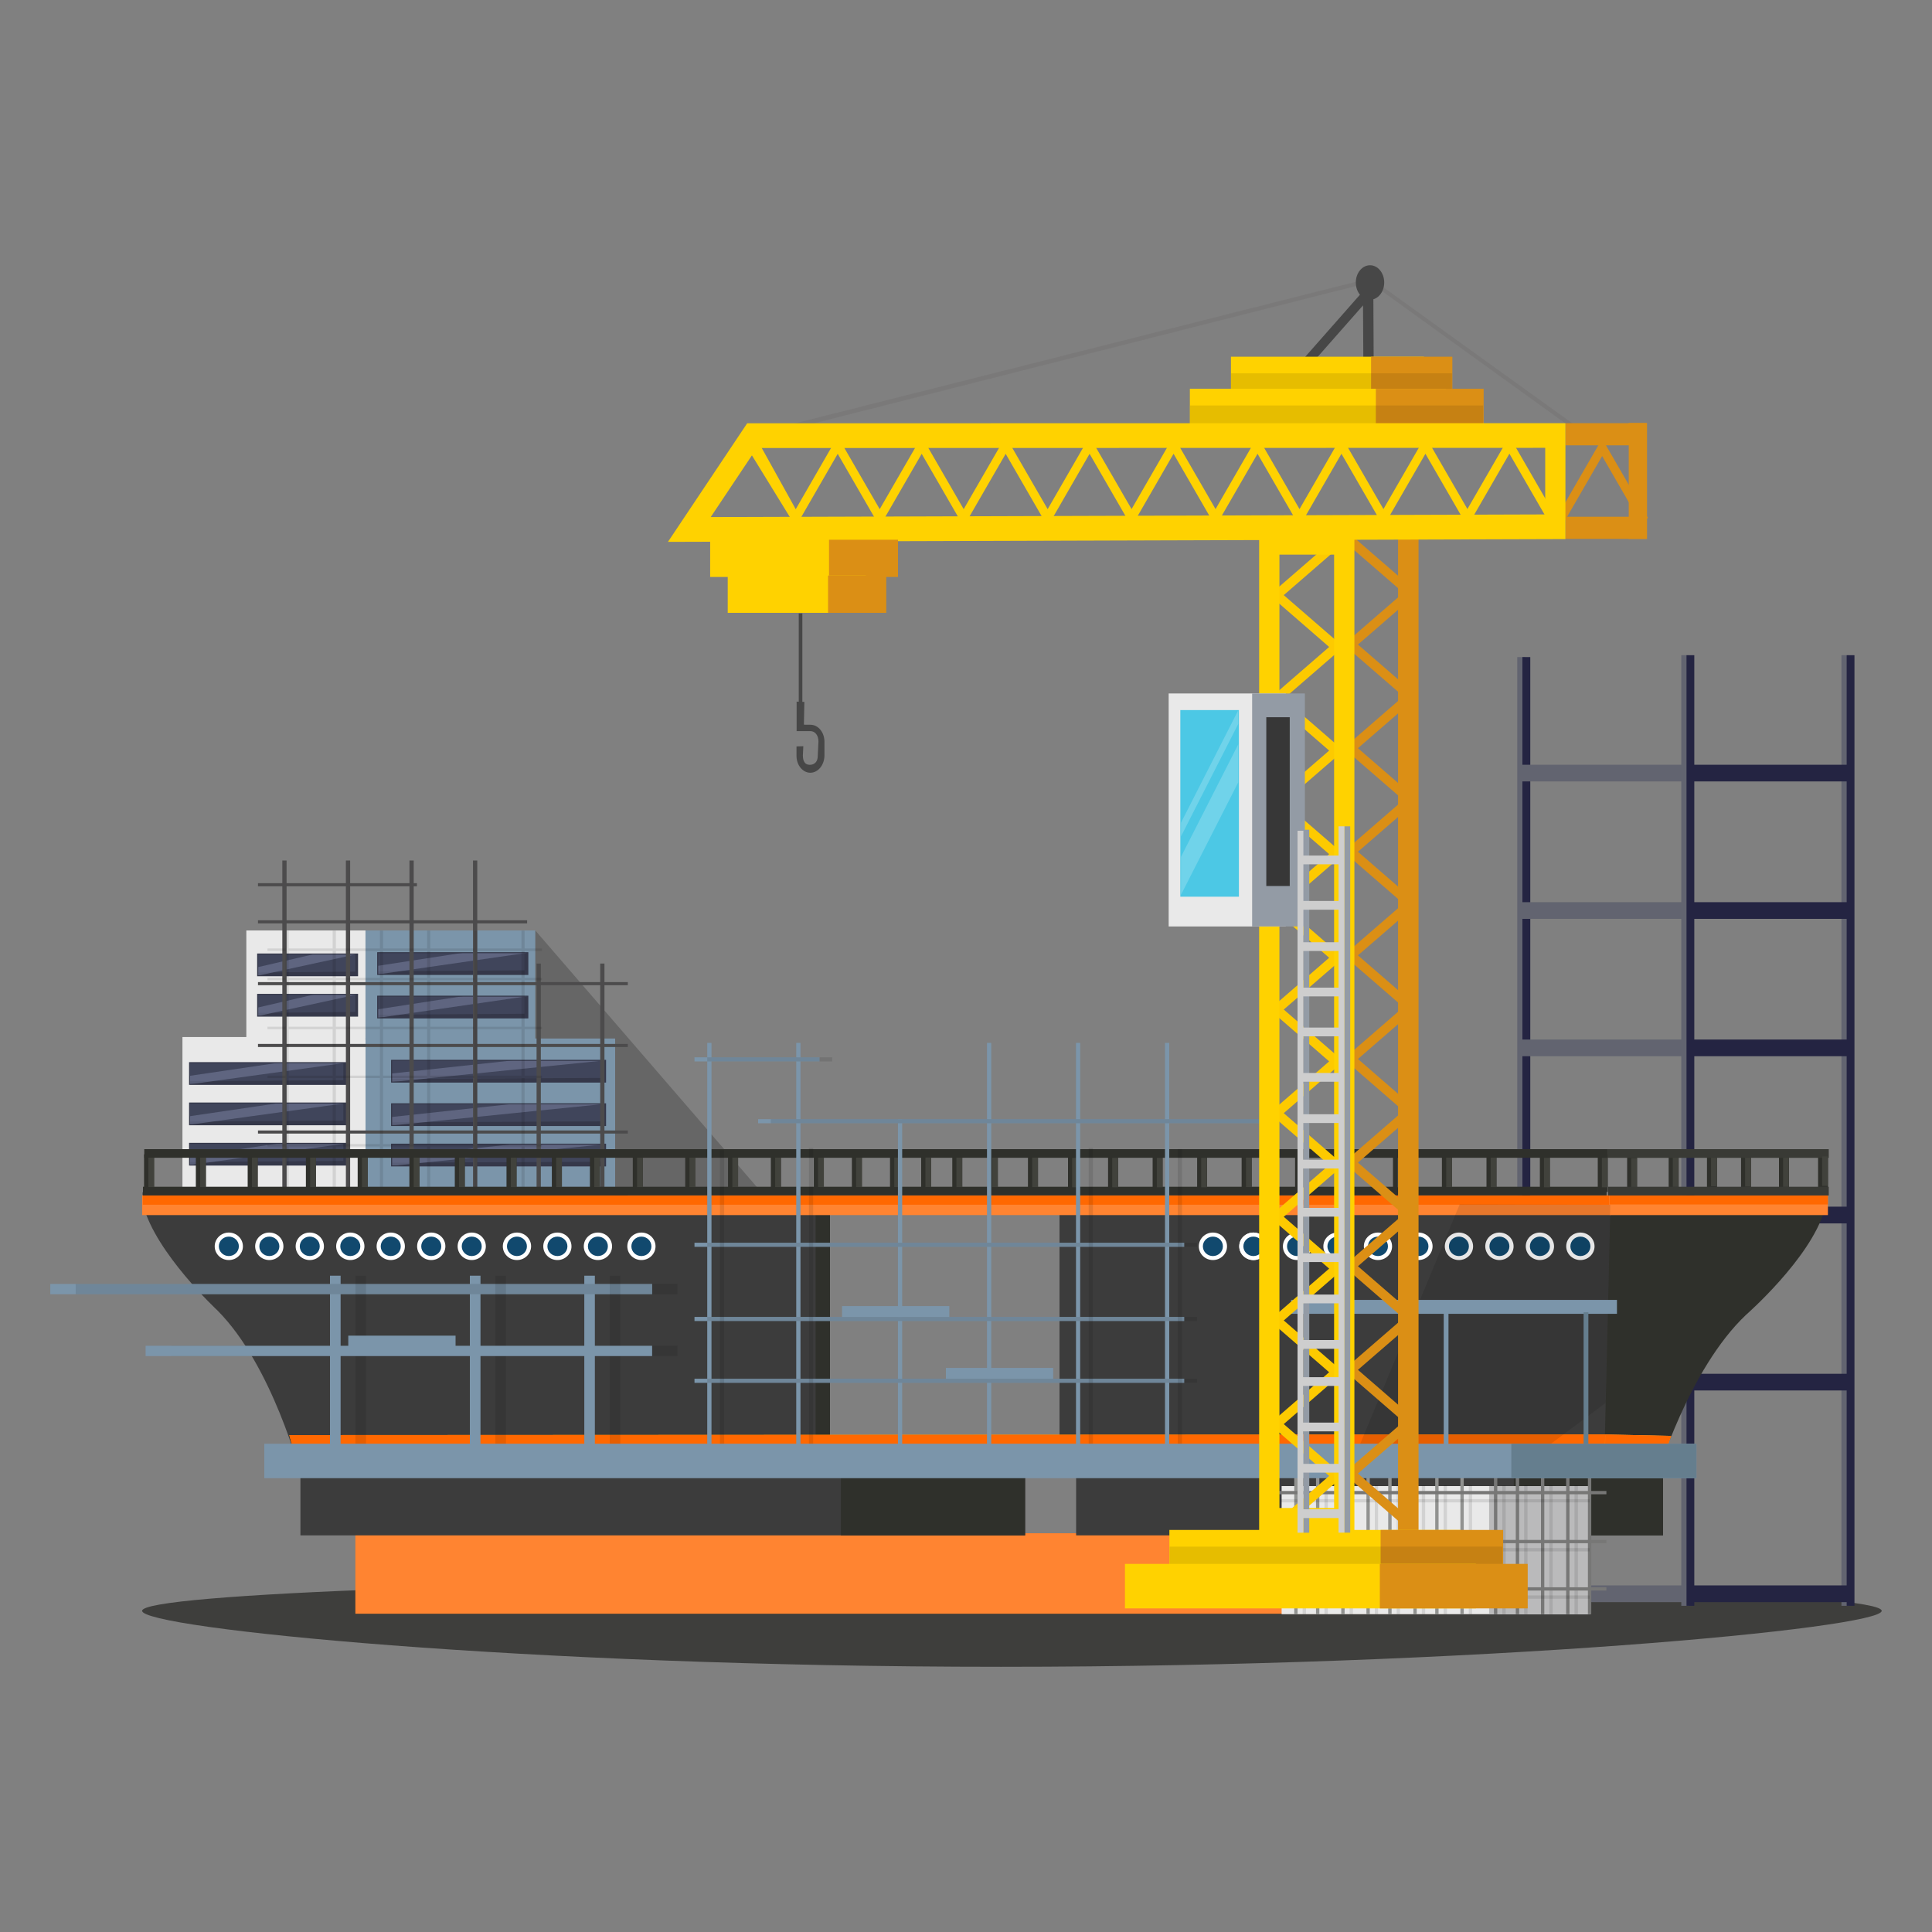 <?xml version="1.0" encoding="utf-8"?>
<!-- Generator: Adobe Illustrator 23.1.0, SVG Export Plug-In . SVG Version: 6.00 Build 0)  -->
<svg version="1.1" id="Layer_1" xmlns="http://www.w3.org/2000/svg" xmlns:xlink="http://www.w3.org/1999/xlink" x="0px" y="0px"
	 viewBox="0 0 300 300" style="enable-background:new 0 0 300 300;" xml:space="preserve">
<rect x="0" y="0" width="300" height="300" fill="#808080" stroke="none"/>
<style type="text/css">
	.st0{fill:#73D6E9;}
	.st1{fill:#5ABECC;}
	.st2{fill:#377C68;}
	.st3{fill:#4E9B83;}
	.st4{fill:#377A7A;}
	.st5{fill:#4BA09D;}
	.st6{opacity:0.8;}
	.st7{fill:#26605E;}
	.st8{fill:#6B8EA0;}
	.st9{fill:#85BCCE;}
	.st10{fill:#ABD2E5;}
	.st11{opacity:0.1;}
	.st12{fill:#C1E2EF;}
	.st13{fill:#444343;}
	.st14{fill:#70767E;}
	.st15{fill:#D1D6D7;}
	.st16{fill:#BBC3CE;}
	.st17{opacity:0.5;}
	.st18{fill:#FFFFFF;}
	.st19{fill:#757976;}
	.st20{fill:#2287AA;}
	.st21{fill:#3C3C3C;}
	.st22{fill:#2999B7;}
	.st23{fill:#9AE2CF;}
	.st24{opacity:0.6;}
	.st25{fill:#232320;}
	.st26{fill:#F4F4F4;}
	.st27{fill:#D67330;}
	.st28{fill:#AF6731;}
	.st29{fill:#FFCD5D;}
	.st30{fill:#EDB74A;}
	.st31{fill:#41423C;}
	.st32{fill:#585A5B;}
	.st33{fill:#464747;}
	.st34{fill:#2F302C;}
	.st35{fill:#343531;}
	.st36{opacity:0.8;fill:#232320;}
	.st37{fill:#323230;}
	.st38{fill:#22231F;}
	.st39{fill:#3F3F3D;}
	.st40{fill:#DD9505;}
	.st41{fill:#FFCA09;}
	.st42{fill:#EF9E00;}
	.st43{fill:#FFAD1D;}
	.st44{fill:#131314;}
	.st45{fill:#ECF0F1;}
	.st46{fill:#C9C9C9;}
	.st47{fill:#E2E2E2;}
	.st48{fill:#49595A;}
	.st49{fill:#424F4F;}
	.st50{fill:#C1C1C1;}
	.st51{fill:#E9E9E9;}
	.st52{fill:#919290;}
	.st53{fill:#777776;}
	.st54{opacity:0.7;fill:#232320;}
	.st55{fill:#626470;}
	.st56{fill:#242442;}
	.st57{opacity:0.2;}
	.st58{fill:#FF6801;}
	.st59{fill:#FF8431;}
	.st60{fill:#7B95AA;}
	.st61{fill:#35384A;}
	.st62{fill:#40455B;}
	.st63{fill:#7E86A5;}
	.st64{fill:#4C4B4C;}
	.st65{fill:#2F302B;}
	.st66{fill:#FFA700;}
	.st67{fill:#FFB43B;}
	.st68{fill:#11496E;}
	.st69{fill:#393A35;}
	.st70{fill:#657E8E;}
	.st71{fill:#BABABB;}
	.st72{fill:#474747;}
	.st73{fill:#7A7979;}
	.st74{fill:#FFD200;}
	.st75{fill:#DB8F15;}
	.st76{fill:#FDCA00;}
	.st77{fill:#939BA5;}
	.st78{fill:#4CC8E5;}
	.st79{fill:#373737;}
	.st80{fill:#CECECE;}
	.st81{fill:#C1C63F;}
	.st82{fill:#BCBC3B;}
	.st83{fill:#A0A534;}
	.st84{fill:#A16324;}
	.st85{fill:#8C521E;}
	.st86{fill:#C9D551;}
	.st87{fill:#919C24;}
	.st88{fill:#69862A;}
	.st89{fill:#586F22;}
	.st90{fill:#8CA738;}
	.st91{fill:#5E5D5D;}
	.st92{fill:#C69409;}
	.st93{fill:#FFBE17;}
	.st94{fill:#232323;}
	.st95{fill:#0C0C0C;}
	.st96{fill:#252526;}
	.st97{fill:#262626;}
	.st98{fill:#B4B2B2;}
	.st99{fill:#5B5B5A;}
	.st100{fill:#636363;}
	.st101{fill:#EDB506;}
	.st102{fill:#848484;}
	.st103{fill:#ABFDFF;}
	.st104{fill:#3F3E3E;}
	.st105{fill:#686868;}
	.st106{fill:#1E1D1C;}
	.st107{fill:#383734;}
	.st108{fill:#1B1B1B;}
	.st109{fill:#7F7E7C;}
	.st110{fill:#C5C4C6;}
	.st111{fill:#353535;}
	.st112{fill:#EDEDED;}
	.st113{fill:#01A0E2;}
	.st114{fill:#5FC6F2;}
	.st115{fill:#7A7A7C;}
	.st116{fill:#666666;}
	.st117{fill:#4F290F;}
	.st118{fill:#603213;}
	.st119{fill:#42220D;}
	.st120{fill:#3A1E0B;}
	.st121{fill:#4BA3B2;}
	.st122{fill:#66CAFE;}
	.st123{fill:#00ACFF;}
	.st124{fill:#38B9C6;}
	.st125{fill:#333333;}
	.st126{opacity:0.7;}
	.st127{fill:#915620;}
	.st128{fill:#754116;}
	.st129{fill:#212121;}
	.st130{fill:#EEEEEE;}
	.st131{fill:#4C4C4C;}
	.st132{fill:#51535C;}
	.st133{fill:#757373;}
	.st134{fill:#43454C;}
	.st135{fill:#191919;}
	.st136{fill:#424141;}
	.st137{opacity:0.4;}
	.st138{fill:#E5931C;}
	.st139{fill:#1C7891;}
	.st140{fill:#DDDDDD;}
	.st141{fill:#C1C1BF;}
	.st142{fill:#A8A8A8;}
	.st143{fill:#D3D3D3;}
	.st144{fill:#ABBFC4;}
	.st145{fill:#021315;}
	.st146{fill:#8D8D8E;}
	.st147{fill:#BCBBBE;}
	.st148{fill:#343434;}
	.st149{fill:#494949;}
	.st150{fill:#903700;}
	.st151{fill:#401A00;}
	.st152{fill:#C5C7C6;}
	.st153{fill:#A2A5A3;}
	.st154{fill:#898989;}
	.st155{fill:#4A4A4A;}
	.st156{fill:#727172;}
	.st157{fill:#D0CFD2;}
	.st158{fill:#C3C2C4;}
	.st159{fill:#777777;}
	.st160{fill:#DBDBDB;}
	.st161{fill:#C0C1C4;}
	.st162{fill:#EBEBEB;}
	.st163{fill:#D6D6D6;}
	.st164{fill:#0A0A0A;}
	.st165{fill:#1E1E1E;}
	.st166{fill:#0E0E0F;}
	.st167{fill:#1F1E21;}
	.st168{fill:#D1D1D1;}
	.st169{fill:#919090;}
	.st170{fill:#828282;}
	.st171{fill:#E5E5E5;}
	.st172{fill:#D12E13;}
	.st173{fill:#E8BC31;}
	.st174{fill:#F0FCF9;}
	.st175{fill:#616161;}
	.st176{fill:#B4CA32;}
	.st177{fill:#00ACC1;}
	.st178{fill:#88931C;}
	.st179{fill:#2E3638;}
	.st180{fill:#099CC9;}
	.st181{fill:#55BCE0;}
	.st182{fill:#0082AA;}
	.st183{fill:#018AC1;}
	.st184{fill:#464647;}
	.st185{fill:#A3A3A5;}
	.st186{fill:#B5B5B7;}
	.st187{fill:#9B9B9B;}
	.st188{fill:#DCDADB;}
	.st189{fill:#F0F0F4;}
	.st190{fill:#666466;}
	.st191{fill:#757475;}
	.st192{fill:#E7E2E0;}
	.st193{fill:#BABABA;}
	.st194{fill:#E8E3E8;}
	.st195{fill:#DBDDDD;}
	.st196{fill:#D45958;}
	.st197{fill:#5A5859;}
	.st198{fill:#C6C6C6;}
	.st199{fill:#1A6687;}
	.st200{fill:#3397C4;}
	.st201{fill:#969696;}
	.st202{fill:#C4C4C4;}
	.st203{fill:#E5E1E4;}
	.st204{fill:#CCCACC;}
	.st205{fill:#46556B;}
	.st206{fill:#506A89;}
	.st207{fill:#3B495B;}
	.st208{fill:#577CA0;}
	.st209{fill:#3E4E5E;}
	.st210{fill:#394656;}
	.st211{fill:#0C83FD;}
	.st212{fill:#59B8E7;}
	.st213{fill:#0F79D8;}
	.st214{fill:#48A6CC;}
	.st215{fill:#2769A0;}
	.st216{fill:#205B95;}
	.st217{fill:#E74600;}
	.st218{fill:#FF6B00;}
	.st219{fill:#C43402;}
	.st220{fill:#EF6203;}
	.st221{fill:#CD5A0D;}
	.st222{fill:#B7520D;}
	.st223{fill:#383A3A;}
	.st224{fill:#DD8903;}
	.st225{fill:#E89C2E;}
	.st226{fill:#EFA645;}
	.st227{fill:#CE8938;}
	.st228{fill:#E59C45;}
	.st229{fill:#9CDCFE;}
	.st230{fill:#86D5FE;}
	.st231{fill:#D8D8D8;}
	.st232{fill:#EAE8E4;}
	.st233{fill:#CBCACE;}
	.st234{fill:#0D96CC;}
	.st235{fill:#010105;}
	.st236{fill:#011B27;}
	.st237{fill:#7C2E03;}
	.st238{fill:#49301A;}
	.st239{fill:#352413;}
	.st240{fill:#0F0F0F;}
	.st241{fill:#EFAD1B;}
	.st242{fill:#E2B705;}
</style>
<g>
	<g>
		<g>
			<path class="st54" d="M292.19,250.13c0,2.69-62.16,8.69-136.75,8.69c-74.59,0-133.37-6-133.37-8.69
				c0-2.69,60.47-4.87,135.06-4.87C231.73,245.26,292.19,247.44,292.19,250.13z"/>
		</g>
		<g>
			<g>
				<g>
					<g>
						<rect x="261.07" y="101.74" class="st55" width="1.22" height="147.61"/>
					</g>
				</g>
				<g>
					<g>
						<rect x="261.88" y="101.74" class="st56" width="1.21" height="147.61"/>
					</g>
				</g>
			</g>
			<g>
				<g>
					<g>
						<rect x="235.6" y="102.03" class="st55" width="1.22" height="147.61"/>
					</g>
				</g>
				<g>
					<g>
						<rect x="236.4" y="102.03" class="st56" width="1.22" height="147.61"/>
					</g>
				</g>
			</g>
			<g>
				<g>
					<g>
						<rect x="285.94" y="101.74" class="st55" width="1.21" height="147.61"/>
					</g>
				</g>
				<g>
					<g>
						<rect x="286.75" y="101.74" class="st56" width="1.21" height="147.61"/>
					</g>
				</g>
			</g>
			<g>
				<g>
					<rect x="262.29" y="118.75" class="st56" width="25.27" height="2.59"/>
				</g>
			</g>
			<g>
				<g>
					<rect x="236.4" y="118.75" class="st55" width="25.27" height="2.59"/>
				</g>
			</g>
			<g>
				<g>
					<rect x="262.29" y="140.09" class="st56" width="25.27" height="2.59"/>
				</g>
			</g>
			<g>
				<g>
					<rect x="236.4" y="140.09" class="st55" width="25.27" height="2.59"/>
				</g>
			</g>
			<g>
				<g>
					<rect x="262.29" y="161.42" class="st56" width="25.27" height="2.59"/>
				</g>
			</g>
			<g>
				<g>
					<rect x="236.4" y="161.42" class="st55" width="25.27" height="2.59"/>
				</g>
			</g>
			<g>
				<g>
					<rect x="262.29" y="187.37" class="st56" width="25.27" height="2.6"/>
				</g>
			</g>
			<g>
				<g>
					<rect x="236.4" y="187.37" class="st55" width="25.27" height="2.6"/>
				</g>
			</g>
			<g>
				<g>
					<rect x="262.29" y="213.32" class="st56" width="25.27" height="2.59"/>
				</g>
			</g>
			<g>
				<g>
					<rect x="236.4" y="213.32" class="st55" width="25.27" height="2.59"/>
				</g>
			</g>
			<g>
				<g>
					<rect x="262.29" y="246.18" class="st56" width="25.27" height="2.6"/>
				</g>
			</g>
			<g>
				<g>
					<rect x="236.4" y="246.18" class="st55" width="25.27" height="2.6"/>
				</g>
			</g>
		</g>
		<g class="st57">
			<polygon points="117.7,184.52 80.97,184.52 80.97,144.5 83.12,144.48 			"/>
		</g>
		<g>
			<rect x="55.19" y="238.09" class="st58" width="188.9" height="12.48"/>
		</g>
		<g>
			<rect x="55.19" y="238.09" class="st59" width="169.15" height="12.48"/>
		</g>
		<g>
			<g>
				<g>
					<g>
						<g>
							<rect x="54.87" y="161.26" class="st60" width="40.65" height="24.43"/>
						</g>
					</g>
				</g>
			</g>
			<g>
				<g>
					<g>
						<g>
							<rect x="28.33" y="161.03" class="st51" width="28.43" height="24.43"/>
						</g>
					</g>
				</g>
			</g>
			<g>
				<g>
					<g>
						<g>
							<rect x="56.65" y="144.48" class="st60" width="26.47" height="16.87"/>
						</g>
					</g>
				</g>
			</g>
			<g>
				<g>
					<g>
						<g>
							<rect x="38.25" y="144.48" class="st51" width="18.5" height="16.87"/>
						</g>
					</g>
				</g>
			</g>
			<g>
				<g>
					<g>
						<g>
							<g>
								<rect x="60.8" y="164.65" class="st61" width="33.22" height="3.37"/>
							</g>
						</g>
					</g>
				</g>
				<g>
					<g>
						<g>
							<g>
								<g>
									<polygon class="st62" points="93.28,167.38 60.79,167.52 60.8,164.65 93.28,164.73 									"/>
								</g>
							</g>
						</g>
					</g>
					<g class="st17">
						<g>
							<g>
								<g>
									<g>
										<polygon class="st63" points="60.8,168.02 94.03,164.65 79.73,164.65 60.79,166.7 										"/>
									</g>
								</g>
							</g>
						</g>
					</g>
				</g>
				<g>
					<g>
						<g>
							<g>
								<path class="st61" d="M94.11,168.1H60.73v-3.53h33.38V168.1z M60.89,167.95h33.05v-3.22H60.89V167.95z"/>
							</g>
						</g>
					</g>
				</g>
			</g>
			<g>
				<g>
					<g>
						<g>
							<g>
								<rect x="60.8" y="171.4" class="st61" width="33.22" height="3.38"/>
							</g>
						</g>
					</g>
				</g>
				<g>
					<g>
						<g>
							<g>
								<g>
									<polygon class="st62" points="93.28,174.13 60.79,174.27 60.8,171.4 93.28,171.48 									"/>
								</g>
							</g>
						</g>
					</g>
					<g class="st17">
						<g>
							<g>
								<g>
									<g>
										<polygon class="st63" points="60.8,174.77 94.03,171.4 79.73,171.4 60.79,173.45 										"/>
									</g>
								</g>
							</g>
						</g>
					</g>
				</g>
				<g>
					<g>
						<g>
							<g>
								<path class="st61" d="M94.11,174.85H60.73v-3.53h33.38V174.85z M60.89,174.7h33.05v-3.22H60.89V174.7z"/>
							</g>
						</g>
					</g>
				</g>
			</g>
			<g>
				<g>
					<g>
						<g>
							<g>
								<rect x="58.65" y="147.94" class="st61" width="23.31" height="3.38"/>
							</g>
						</g>
					</g>
				</g>
				<g>
					<g>
						<g>
							<g>
								<g>
									<polygon class="st62" points="81.44,150.67 58.64,150.81 58.65,147.94 81.44,148.02 									"/>
								</g>
							</g>
						</g>
					</g>
					<g class="st17">
						<g>
							<g>
								<g>
									<g>
										<polygon class="st63" points="58.65,151.31 81.96,147.94 71.93,147.94 58.64,149.98 										"/>
									</g>
								</g>
							</g>
						</g>
					</g>
				</g>
				<g>
					<g>
						<g>
							<g>
								<path class="st61" d="M82.04,151.39H58.57v-3.53h23.47V151.39z M58.73,151.23h23.15v-3.22H58.73V151.23z"/>
							</g>
						</g>
					</g>
				</g>
			</g>
			<g>
				<g>
					<g>
						<g>
							<g>
								<rect x="58.65" y="154.68" class="st61" width="23.31" height="3.38"/>
							</g>
						</g>
					</g>
				</g>
				<g>
					<g>
						<g>
							<g>
								<g>
									<polygon class="st62" points="81.44,157.42 58.64,157.56 58.65,154.68 81.44,154.77 									"/>
								</g>
							</g>
						</g>
					</g>
					<g class="st17">
						<g>
							<g>
								<g>
									<g>
										<polygon class="st63" points="58.65,158.06 81.96,154.68 71.93,154.68 58.64,156.73 										"/>
									</g>
								</g>
							</g>
						</g>
					</g>
				</g>
				<g>
					<g>
						<g>
							<g>
								<path class="st61" d="M82.04,158.14H58.57v-3.53h23.47V158.14z M58.73,157.98h23.15v-3.22H58.73V157.98z"/>
							</g>
						</g>
					</g>
				</g>
			</g>
			<g>
				<g>
					<g>
						<g>
							<g>
								<rect x="60.8" y="177.66" class="st61" width="33.22" height="3.38"/>
							</g>
						</g>
					</g>
				</g>
				<g>
					<g>
						<g>
							<g>
								<g>
									<polygon class="st62" points="93.28,180.4 60.79,180.54 60.8,177.66 93.28,177.74 									"/>
								</g>
							</g>
						</g>
					</g>
					<g class="st17">
						<g>
							<g>
								<g>
									<g>
										<polygon class="st63" points="60.8,181.04 94.03,177.66 79.73,177.66 60.79,179.71 										"/>
									</g>
								</g>
							</g>
						</g>
					</g>
				</g>
				<g>
					<g>
						<g>
							<g>
								<path class="st61" d="M94.11,181.12H60.73v-3.53h33.38V181.12z M60.89,180.96h33.05v-3.22H60.89V180.96z"/>
							</g>
						</g>
					</g>
				</g>
			</g>
			<g>
				<g>
					<g>
						<g>
							<g>
								<rect x="29.44" y="165.01" class="st61" width="24.43" height="3.37"/>
							</g>
						</g>
					</g>
				</g>
				<g>
					<g>
						<g>
							<g>
								<g>
									<polygon class="st62" points="53.32,167.74 29.43,167.88 29.44,165.01 53.32,165.09 									"/>
								</g>
							</g>
						</g>
					</g>
					<g class="st17">
						<g>
							<g>
								<g>
									<g>
										<polygon class="st63" points="29.44,168.38 53.87,165.01 43.36,165.01 29.43,167.06 										"/>
									</g>
								</g>
							</g>
						</g>
					</g>
				</g>
				<g>
					<g>
						<g>
							<g>
								<path class="st61" d="M53.94,168.46H29.36v-3.53h24.58V168.46z M29.52,168.31h24.26v-3.22H29.52V168.31z"/>
							</g>
						</g>
					</g>
				</g>
			</g>
			<g>
				<g>
					<g>
						<g>
							<g>
								<rect x="29.44" y="171.28" class="st61" width="24.43" height="3.37"/>
							</g>
						</g>
					</g>
				</g>
				<g>
					<g>
						<g>
							<g>
								<g>
									<polygon class="st62" points="53.32,174.01 29.43,174.15 29.44,171.28 53.32,171.36 									"/>
								</g>
							</g>
						</g>
					</g>
					<g class="st17">
						<g>
							<g>
								<g>
									<g>
										<polygon class="st63" points="29.44,174.65 53.87,171.28 43.36,171.28 29.43,173.33 										"/>
									</g>
								</g>
							</g>
						</g>
					</g>
				</g>
				<g>
					<g>
						<g>
							<g>
								<path class="st61" d="M53.94,174.73H29.36v-3.53h24.58V174.73z M29.52,174.58h24.26v-3.22H29.52V174.58z"/>
							</g>
						</g>
					</g>
				</g>
			</g>
			<g>
				<g>
					<g>
						<g>
							<g>
								<rect x="40.01" y="148.14" class="st61" width="15.5" height="3.38"/>
							</g>
						</g>
					</g>
				</g>
				<g>
					<g>
						<g>
							<g>
								<g>
									<polygon class="st62" points="55.17,150.87 40,151.01 40.01,148.14 55.17,148.22 									"/>
								</g>
							</g>
						</g>
					</g>
					<g class="st17">
						<g>
							<g>
								<g>
									<g>
										<polygon class="st63" points="40.01,151.51 55.52,148.14 48.85,148.14 40,150.19 										"/>
									</g>
								</g>
							</g>
						</g>
					</g>
				</g>
				<g>
					<g>
						<g>
							<g>
								<path class="st61" d="M55.6,151.59H39.93v-3.53H55.6V151.59z M40.1,151.44h15.34v-3.22H40.1V151.44z"/>
							</g>
						</g>
					</g>
				</g>
			</g>
			<g>
				<g>
					<g>
						<g>
							<g>
								<rect x="40.01" y="154.41" class="st61" width="15.5" height="3.37"/>
							</g>
						</g>
					</g>
				</g>
				<g>
					<g>
						<g>
							<g>
								<g>
									<polygon class="st62" points="55.17,157.13 40,157.28 40.01,154.41 55.17,154.49 									"/>
								</g>
							</g>
						</g>
					</g>
					<g class="st17">
						<g>
							<g>
								<g>
									<g>
										<polygon class="st63" points="40.01,157.78 55.52,154.41 48.85,154.41 40,156.46 										"/>
									</g>
								</g>
							</g>
						</g>
					</g>
				</g>
				<g>
					<g>
						<g>
							<g>
								<path class="st61" d="M55.6,157.86H39.93v-3.53H55.6V157.86z M40.1,157.7h15.34v-3.22H40.1V157.7z"/>
							</g>
						</g>
					</g>
				</g>
			</g>
			<g>
				<g>
					<g>
						<g>
							<g>
								<rect x="29.44" y="177.54" class="st61" width="24.43" height="3.37"/>
							</g>
						</g>
					</g>
				</g>
				<g>
					<g>
						<g>
							<g>
								<g>
									<polygon class="st62" points="53.32,180.27 29.43,180.42 29.44,177.54 53.32,177.62 									"/>
								</g>
							</g>
						</g>
					</g>
					<g class="st17">
						<g>
							<g>
								<g>
									<g>
										<polygon class="st63" points="29.44,180.91 53.87,177.54 43.36,177.54 29.43,179.59 										"/>
									</g>
								</g>
							</g>
						</g>
					</g>
				</g>
				<g>
					<g>
						<g>
							<g>
								<path class="st61" d="M53.94,180.99H29.36v-3.53h24.58V180.99z M29.52,180.84h24.26v-3.22H29.52V180.84z"/>
							</g>
						</g>
					</g>
				</g>
			</g>
			<g>
				<rect x="73.45" y="133.62" class="st64" width="0.66" height="51.83"/>
			</g>
			<g>
				<rect x="83.32" y="149.62" class="st64" width="0.66" height="35.84"/>
			</g>
			<g>
				<rect x="93.2" y="149.62" class="st64" width="0.66" height="35.84"/>
			</g>
			<g>
				<rect x="43.84" y="133.62" class="st64" width="0.66" height="51.83"/>
			</g>
			<g>
				<rect x="53.71" y="133.62" class="st64" width="0.66" height="51.83"/>
			</g>
			<g>
				<rect x="63.58" y="133.62" class="st64" width="0.66" height="51.83"/>
			</g>
			<g>
				<rect x="40.06" y="137.14" class="st64" width="24.68" height="0.48"/>
			</g>
			<g>
				<rect x="40.06" y="142.9" class="st64" width="41.79" height="0.48"/>
			</g>
			<g>
				<rect x="40.06" y="152.5" class="st64" width="57.43" height="0.48"/>
			</g>
			<g>
				<rect x="40.06" y="162.1" class="st64" width="57.43" height="0.48"/>
			</g>
			<g>
				<rect x="40.06" y="175.54" class="st64" width="57.43" height="0.48"/>
			</g>
			<g>
				<rect x="22.12" y="185.14" class="st64" width="75.36" height="0.48"/>
			</g>
			<g class="st11">
				<g>
					<rect x="66.32" y="144.5" width="0.49" height="40.99"/>
				</g>
				<g>
					<rect x="73.64" y="144.5" width="0.49" height="40.99"/>
				</g>
				<g>
					<rect x="80.97" y="144.5" width="0.49" height="40.99"/>
				</g>
				<g>
					<rect x="44.33" y="144.5" width="0.49" height="40.99"/>
				</g>
				<g>
					<rect x="51.66" y="144.5" width="0.49" height="40.99"/>
				</g>
				<g>
					<rect x="58.99" y="144.5" width="0.49" height="40.99"/>
				</g>
				<g>
					<rect x="41.53" y="147.28" width="42.63" height="0.38"/>
				</g>
				<g>
					<rect x="41.53" y="151.84" width="42.63" height="0.38"/>
				</g>
				<g>
					<rect x="41.53" y="159.43" width="42.63" height="0.38"/>
				</g>
				<g>
					<rect x="41.53" y="167.02" width="42.63" height="0.38"/>
				</g>
				<g>
					<rect x="41.53" y="177.65" width="42.63" height="0.38"/>
				</g>
				<g>
					<rect x="28.21" y="185.24" width="55.95" height="0.38"/>
				</g>
			</g>
		</g>
		<g>
			<g>
				<g>
					<rect x="282.31" y="179.03" class="st65" width="1.55" height="5.84"/>
				</g>
			</g>
		</g>
		<g>
			<g>
				<g>
					<g>
						<rect x="276.24" y="179.19" class="st65" width="1.56" height="5.84"/>
					</g>
				</g>
			</g>
		</g>
		<g>
			<g>
				<g>
					<g>
						<rect x="276.88" y="179.73" class="st31" width="0.89" height="4.57"/>
					</g>
				</g>
			</g>
		</g>
		<g>
			<g>
				<g>
					<g>
						<rect x="164.52" y="187.3" class="st21" width="88.75" height="41.94"/>
					</g>
				</g>
			</g>
		</g>
		<g>
			<g>
				<g>
					<g>
						<rect x="52.96" y="187.3" class="st65" width="75.92" height="41.94"/>
					</g>
				</g>
			</g>
		</g>
		<g>
			<g>
				<g>
					<g>
						<rect x="52.96" y="187.3" class="st21" width="73.69" height="41.94"/>
					</g>
				</g>
			</g>
		</g>
		<g>
			<g>
				<g>
					<g>
						<path class="st65" d="M250.05,187.3l-0.99,41.94l8.21,0.06c0,0,4.92-16.69,13.85-25.13c0,0,9.92-8.68,12.15-16.15
							C283.27,188.03,273.35,187.3,250.05,187.3z"/>
					</g>
				</g>
			</g>
		</g>
		<g>
			<g>
				<g>
					<g>
						<path class="st21" d="M55.47,187.68l-0.64,41.23l-8.18-0.06c0,0-4.31-16.76-12.89-25.37c0,0-9.57-8.89-11.52-16.32
							C22.25,187.15,32.18,186.81,55.47,187.68z"/>
					</g>
				</g>
			</g>
		</g>
		<g>
			<g>
				<g>
					<g>
						<polygon class="st66" points="249.26,229.24 46.85,229.51 44.93,222.84 249.26,222.74 						"/>
					</g>
				</g>
			</g>
		</g>
		<g>
			<g>
				<g>
					<g>
						<polygon class="st67" points="257.27,229.31 249.26,229.24 249.26,222.74 259.5,222.97 						"/>
					</g>
				</g>
			</g>
		</g>
		<g>
			<g>
				<g>
					<g>
						<polygon class="st58" points="44.93,222.84 45.76,226.01 249.18,225.55 249.26,222.74 						"/>
					</g>
				</g>
			</g>
		</g>
		<g>
			<g>
				<g>
					<g>
						<polygon class="st58" points="249.22,225.55 258.52,225.66 259.5,222.97 249.26,222.74 						"/>
					</g>
				</g>
			</g>
		</g>
		<g>
			<g>
				<g>
					<g>
						<rect x="22.07" y="185.62" class="st59" width="227.98" height="3.06"/>
					</g>
				</g>
			</g>
		</g>
		<g>
			<g>
				<g>
					<g>
						<rect x="249.96" y="185.62" class="st59" width="33.88" height="3.06"/>
					</g>
				</g>
			</g>
		</g>
		<g>
			<g>
				<g>
					<g>
						<rect x="22.17" y="185.62" class="st58" width="227.72" height="1.45"/>
					</g>
				</g>
			</g>
		</g>
		<g>
			<g>
				<g>
					<g>
						<rect x="249.96" y="185.62" class="st58" width="33.87" height="1.41"/>
					</g>
				</g>
			</g>
		</g>
		<g>
			<g>
				<g>
					<g>
						<g>
							<path class="st68" d="M190.22,193.53c0,1-0.84,1.82-1.87,1.82c-1.04,0-1.87-0.81-1.87-1.82c0-1.01,0.84-1.82,1.87-1.82
								C189.38,191.7,190.22,192.52,190.22,193.53z"/>
						</g>
					</g>
				</g>
			</g>
			<g>
				<g>
					<g>
						<g>
							<path class="st18" d="M188.34,195.66c-1.21,0-2.19-0.96-2.19-2.13c0-1.18,0.98-2.14,2.19-2.14c1.21,0,2.19,0.96,2.19,2.14
								C190.54,194.7,189.55,195.66,188.34,195.66z M188.34,192.02c-0.86,0-1.56,0.68-1.56,1.51c0,0.83,0.7,1.51,1.56,1.51
								c0.86,0,1.55-0.68,1.55-1.51C189.89,192.69,189.2,192.02,188.34,192.02z"/>
						</g>
					</g>
				</g>
			</g>
		</g>
		<g>
			<g>
				<g>
					<g>
						<g>
							<path class="st68" d="M196.5,193.53c0,1-0.84,1.82-1.88,1.82c-1.03,0-1.87-0.81-1.87-1.82c0-1.01,0.84-1.82,1.87-1.82
								C195.66,191.7,196.5,192.52,196.5,193.53z"/>
						</g>
					</g>
				</g>
			</g>
			<g>
				<g>
					<g>
						<g>
							<path class="st18" d="M194.63,195.66c-1.21,0-2.2-0.96-2.2-2.13c0-1.18,0.98-2.14,2.2-2.14c1.21,0,2.19,0.96,2.19,2.14
								C196.82,194.7,195.84,195.66,194.63,195.66z M194.63,192.02c-0.86,0-1.56,0.68-1.56,1.51c0,0.83,0.7,1.51,1.56,1.51
								c0.85,0,1.56-0.68,1.56-1.51C196.19,192.69,195.48,192.02,194.63,192.02z"/>
						</g>
					</g>
				</g>
			</g>
		</g>
		<g>
			<g>
				<g>
					<g>
						<g>
							<path class="st68" d="M196.5,193.53c0,1-0.84,1.82-1.88,1.82c-1.03,0-1.87-0.81-1.87-1.82c0-1.01,0.84-1.82,1.87-1.82
								C195.66,191.7,196.5,192.52,196.5,193.53z"/>
						</g>
					</g>
				</g>
			</g>
			<g>
				<g>
					<g>
						<g>
							<path class="st18" d="M194.63,195.66c-1.21,0-2.2-0.96-2.2-2.13c0-1.18,0.98-2.14,2.2-2.14c1.21,0,2.19,0.96,2.19,2.14
								C196.82,194.7,195.84,195.66,194.63,195.66z M194.63,192.02c-0.86,0-1.56,0.68-1.56,1.51c0,0.83,0.7,1.51,1.56,1.51
								c0.85,0,1.56-0.68,1.56-1.51C196.19,192.69,195.48,192.02,194.63,192.02z"/>
						</g>
					</g>
				</g>
			</g>
		</g>
		<g>
			<g>
				<g>
					<g>
						<g>
							<path class="st68" d="M101.47,193.53c0,1-0.84,1.82-1.87,1.82c-1.03,0-1.87-0.81-1.87-1.82c0-1.01,0.84-1.82,1.87-1.82
								C100.63,191.7,101.47,192.52,101.47,193.53z"/>
						</g>
					</g>
				</g>
			</g>
			<g>
				<g>
					<g>
						<g>
							<path class="st18" d="M99.6,195.66c-1.21,0-2.19-0.96-2.19-2.13c0-1.18,0.98-2.14,2.19-2.14c1.21,0,2.19,0.96,2.19,2.14
								C101.79,194.7,100.81,195.66,99.6,195.66z M99.6,192.02c-0.86,0-1.56,0.68-1.56,1.51c0,0.83,0.69,1.51,1.56,1.51
								c0.86,0,1.55-0.68,1.55-1.51C101.15,192.69,100.45,192.02,99.6,192.02z"/>
						</g>
					</g>
				</g>
			</g>
		</g>
		<g>
			<g>
				<g>
					<g>
						<g>
							<path class="st68" d="M82.14,193.53c0,1-0.84,1.82-1.88,1.82c-1.04,0-1.88-0.81-1.88-1.82c0-1.01,0.84-1.82,1.88-1.82
								C81.31,191.7,82.14,192.52,82.14,193.53z"/>
						</g>
					</g>
				</g>
			</g>
			<g>
				<g>
					<g>
						<g>
							<path class="st18" d="M80.27,195.66c-1.21,0-2.19-0.96-2.19-2.13c0-1.18,0.99-2.14,2.19-2.14c1.21,0,2.2,0.96,2.2,2.14
								C82.46,194.7,81.48,195.66,80.27,195.66z M80.27,192.02c-0.86,0-1.55,0.68-1.55,1.51c0,0.83,0.7,1.51,1.55,1.51
								c0.86,0,1.55-0.68,1.55-1.51C81.82,192.69,81.13,192.02,80.27,192.02z"/>
						</g>
					</g>
				</g>
			</g>
		</g>
		<g>
			<g>
				<g>
					<g>
						<g>
							<path class="st68" d="M88.43,193.53c0,1-0.84,1.82-1.87,1.82c-1.04,0-1.88-0.81-1.88-1.82c0-1.01,0.84-1.82,1.88-1.82
								C87.59,191.7,88.43,192.52,88.43,193.53z"/>
						</g>
					</g>
				</g>
			</g>
			<g>
				<g>
					<g>
						<g>
							<path class="st18" d="M86.56,195.66c-1.22,0-2.2-0.96-2.2-2.13c0-1.18,0.98-2.14,2.2-2.14c1.2,0,2.18,0.96,2.18,2.14
								C88.75,194.7,87.76,195.66,86.56,195.66z M86.56,192.02c-0.86,0-1.56,0.68-1.56,1.51c0,0.83,0.7,1.51,1.56,1.51
								c0.85,0,1.55-0.68,1.55-1.51C88.11,192.69,87.41,192.02,86.56,192.02z"/>
						</g>
					</g>
				</g>
			</g>
		</g>
		<g>
			<g>
				<g>
					<g>
						<g>
							<path class="st68" d="M94.71,193.53c0,1-0.84,1.82-1.87,1.82c-1.03,0-1.87-0.81-1.87-1.82c0-1.01,0.84-1.82,1.87-1.82
								C93.88,191.7,94.71,192.52,94.71,193.53z"/>
						</g>
					</g>
				</g>
			</g>
			<g>
				<g>
					<g>
						<g>
							<path class="st18" d="M92.84,195.66c-1.21,0-2.19-0.96-2.19-2.13c0-1.18,0.98-2.14,2.19-2.14c1.21,0,2.2,0.96,2.2,2.14
								C95.04,194.7,94.05,195.66,92.84,195.66z M92.84,192.02c-0.85,0-1.55,0.68-1.55,1.51c0,0.83,0.7,1.51,1.55,1.51
								c0.85,0,1.55-0.68,1.55-1.51C94.4,192.69,93.7,192.02,92.84,192.02z"/>
						</g>
					</g>
				</g>
			</g>
		</g>
		<g>
			<g>
				<g>
					<g>
						<g>
							<path class="st68" d="M37.41,193.53c0,1-0.84,1.82-1.87,1.82c-1.04,0-1.87-0.81-1.87-1.82c0-1.01,0.84-1.82,1.87-1.82
								C36.57,191.7,37.41,192.52,37.41,193.53z"/>
						</g>
					</g>
				</g>
			</g>
			<g>
				<g>
					<g>
						<g>
							<path class="st18" d="M35.53,195.66c-1.21,0-2.19-0.96-2.19-2.13c0-1.18,0.98-2.14,2.19-2.14c1.21,0,2.19,0.96,2.19,2.14
								C37.72,194.7,36.74,195.66,35.53,195.66z M35.53,192.02c-0.86,0-1.55,0.68-1.55,1.51c0,0.83,0.7,1.51,1.55,1.51
								c0.85,0,1.56-0.68,1.56-1.51C37.09,192.69,36.39,192.02,35.53,192.02z"/>
						</g>
					</g>
				</g>
			</g>
		</g>
		<g>
			<g>
				<g>
					<g>
						<g>
							<path class="st68" d="M43.69,193.53c0,1-0.84,1.82-1.87,1.82c-1.04,0-1.87-0.81-1.87-1.82c0-1.01,0.84-1.82,1.87-1.82
								C42.85,191.7,43.69,192.52,43.69,193.53z"/>
						</g>
					</g>
				</g>
			</g>
			<g>
				<g>
					<g>
						<g>
							<path class="st18" d="M41.82,195.66c-1.21,0-2.2-0.96-2.2-2.13c0-1.18,0.99-2.14,2.2-2.14c1.21,0,2.19,0.96,2.19,2.14
								C44.01,194.7,43.02,195.66,41.82,195.66z M41.82,192.02c-0.86,0-1.55,0.68-1.55,1.51c0,0.83,0.7,1.51,1.55,1.51
								s1.56-0.68,1.56-1.51C43.37,192.69,42.67,192.02,41.82,192.02z"/>
						</g>
					</g>
				</g>
			</g>
		</g>
		<g>
			<g>
				<g>
					<g>
						<g>
							<path class="st68" d="M49.98,193.53c0,1-0.84,1.82-1.87,1.82c-1.03,0-1.87-0.81-1.87-1.82c0-1.01,0.84-1.82,1.87-1.82
								C49.14,191.7,49.98,192.52,49.98,193.53z"/>
						</g>
					</g>
				</g>
			</g>
			<g>
				<g>
					<g>
						<g>
							<path class="st18" d="M48.1,195.66c-1.21,0-2.19-0.96-2.19-2.13c0-1.18,0.98-2.14,2.19-2.14c1.21,0,2.2,0.96,2.2,2.14
								C50.3,194.7,49.31,195.66,48.1,195.66z M48.1,192.02c-0.85,0-1.55,0.68-1.55,1.51c0,0.83,0.7,1.51,1.55,1.51
								c0.86,0,1.55-0.68,1.55-1.51C49.65,192.69,48.96,192.02,48.1,192.02z"/>
						</g>
					</g>
				</g>
			</g>
		</g>
		<g>
			<g>
				<g>
					<g>
						<g>
							<path class="st68" d="M56.27,193.53c0,1-0.84,1.82-1.88,1.82c-1.03,0-1.87-0.81-1.87-1.82c0-1.01,0.84-1.82,1.87-1.82
								C55.43,191.7,56.27,192.52,56.27,193.53z"/>
						</g>
					</g>
				</g>
			</g>
			<g>
				<g>
					<g>
						<g>
							<path class="st18" d="M54.39,195.66c-1.21,0-2.19-0.96-2.19-2.13c0-1.18,0.99-2.14,2.19-2.14c1.21,0,2.2,0.96,2.2,2.14
								C56.58,194.7,55.6,195.66,54.39,195.66z M54.39,192.02c-0.85,0-1.55,0.68-1.55,1.51c0,0.83,0.7,1.51,1.55,1.51
								c0.86,0,1.56-0.68,1.56-1.51C55.95,192.69,55.25,192.02,54.39,192.02z"/>
						</g>
					</g>
				</g>
			</g>
		</g>
		<g>
			<g>
				<g>
					<g>
						<g>
							<path class="st68" d="M62.54,193.53c0,1-0.83,1.82-1.87,1.82c-1.04,0-1.87-0.81-1.87-1.82c0-1.01,0.84-1.82,1.87-1.82
								C61.71,191.7,62.54,192.52,62.54,193.53z"/>
						</g>
					</g>
				</g>
			</g>
			<g>
				<g>
					<g>
						<g>
							<path class="st18" d="M60.68,195.66c-1.21,0-2.2-0.96-2.2-2.13c0-1.18,0.99-2.14,2.2-2.14c1.21,0,2.19,0.96,2.19,2.14
								C62.87,194.7,61.89,195.66,60.68,195.66z M60.68,192.02c-0.86,0-1.56,0.68-1.56,1.51c0,0.83,0.69,1.51,1.56,1.51
								c0.86,0,1.55-0.68,1.55-1.51C62.23,192.69,61.53,192.02,60.68,192.02z"/>
						</g>
					</g>
				</g>
			</g>
		</g>
		<g>
			<g>
				<g>
					<g>
						<g>
							<path class="st68" d="M68.84,193.53c0,1-0.84,1.82-1.88,1.82c-1.03,0-1.87-0.81-1.87-1.82c0-1.01,0.84-1.82,1.87-1.82
								C68,191.7,68.84,192.52,68.84,193.53z"/>
						</g>
					</g>
				</g>
			</g>
			<g>
				<g>
					<g>
						<g>
							<path class="st18" d="M66.96,195.66c-1.21,0-2.19-0.96-2.19-2.13c0-1.18,0.98-2.14,2.19-2.14c1.22,0,2.2,0.96,2.2,2.14
								C69.15,194.7,68.17,195.66,66.96,195.66z M66.96,192.02c-0.85,0-1.55,0.68-1.55,1.51c0,0.83,0.7,1.51,1.55,1.51
								c0.86,0,1.56-0.68,1.56-1.51C68.52,192.69,67.82,192.02,66.96,192.02z"/>
						</g>
					</g>
				</g>
			</g>
		</g>
		<g>
			<g>
				<g>
					<g>
						<g>
							<path class="st68" d="M75.12,193.53c0,1-0.83,1.82-1.87,1.82c-1.04,0-1.87-0.81-1.87-1.82c0-1.01,0.84-1.82,1.87-1.82
								C74.29,191.7,75.12,192.52,75.12,193.53z"/>
						</g>
					</g>
				</g>
			</g>
			<g>
				<g>
					<g>
						<g>
							<path class="st18" d="M73.25,195.66c-1.21,0-2.19-0.96-2.19-2.13c0-1.18,0.99-2.14,2.19-2.14c1.21,0,2.19,0.96,2.19,2.14
								C75.44,194.7,74.46,195.66,73.25,195.66z M73.25,192.02c-0.86,0-1.55,0.68-1.55,1.51c0,0.83,0.69,1.51,1.55,1.51
								c0.86,0,1.55-0.68,1.55-1.51C74.8,192.69,74.11,192.02,73.25,192.02z"/>
						</g>
					</g>
				</g>
			</g>
		</g>
		<g>
			<g>
				<g>
					<g>
						<g>
							<path class="st68" d="M203.27,193.53c0,1-0.84,1.82-1.87,1.82c-1.04,0-1.87-0.81-1.87-1.82c0-1.01,0.83-1.82,1.87-1.82
								C202.43,191.7,203.27,192.52,203.27,193.53z"/>
						</g>
					</g>
				</g>
			</g>
			<g>
				<g>
					<g>
						<g>
							<path class="st18" d="M201.4,195.66c-1.21,0-2.19-0.96-2.19-2.13c0-1.18,0.98-2.14,2.19-2.14c1.21,0,2.2,0.96,2.2,2.14
								C203.59,194.7,202.61,195.66,201.4,195.66z M201.4,192.02c-0.86,0-1.55,0.68-1.55,1.51c0,0.83,0.69,1.51,1.55,1.51
								c0.86,0,1.56-0.68,1.56-1.51C202.95,192.69,202.26,192.02,201.4,192.02z"/>
						</g>
					</g>
				</g>
			</g>
		</g>
		<g>
			<g>
				<g>
					<g>
						<g>
							<path class="st68" d="M209.55,193.53c0,1-0.84,1.82-1.87,1.82c-1.04,0-1.87-0.81-1.87-1.82c0-1.01,0.83-1.82,1.87-1.82
								C208.72,191.7,209.55,192.52,209.55,193.53z"/>
						</g>
					</g>
				</g>
			</g>
			<g>
				<g>
					<g>
						<g>
							<path class="st18" d="M207.68,195.66c-1.21,0-2.19-0.96-2.19-2.13c0-1.18,0.99-2.14,2.19-2.14c1.21,0,2.19,0.96,2.19,2.14
								C209.88,194.7,208.9,195.66,207.68,195.66z M207.68,192.02c-0.85,0-1.56,0.68-1.56,1.51c0,0.83,0.7,1.51,1.56,1.51
								c0.86,0,1.55-0.68,1.55-1.51C209.24,192.69,208.54,192.02,207.68,192.02z"/>
						</g>
					</g>
				</g>
			</g>
		</g>
		<g>
			<g>
				<g>
					<g>
						<g>
							<path class="st68" d="M215.85,193.53c0,1-0.84,1.82-1.88,1.82c-1.04,0-1.87-0.81-1.87-1.82c0-1.01,0.83-1.82,1.87-1.82
								C215.01,191.7,215.85,192.52,215.85,193.53z"/>
						</g>
					</g>
				</g>
			</g>
			<g>
				<g>
					<g>
						<g>
							<path class="st18" d="M213.97,195.66c-1.21,0-2.19-0.96-2.19-2.13c0-1.18,0.98-2.14,2.19-2.14c1.21,0,2.19,0.96,2.19,2.14
								C216.16,194.7,215.18,195.66,213.97,195.66z M213.97,192.02c-0.86,0-1.55,0.68-1.55,1.51c0,0.83,0.7,1.51,1.55,1.51
								c0.86,0,1.55-0.68,1.55-1.51C215.52,192.69,214.83,192.02,213.97,192.02z"/>
						</g>
					</g>
				</g>
			</g>
		</g>
		<g>
			<g>
				<g>
					<g>
						<g>
							<path class="st68" d="M222.13,193.53c0,1-0.84,1.82-1.87,1.82c-1.03,0-1.87-0.81-1.87-1.82c0-1.01,0.84-1.82,1.87-1.82
								C221.29,191.7,222.13,192.52,222.13,193.53z"/>
						</g>
					</g>
				</g>
			</g>
			<g>
				<g>
					<g>
						<g>
							<path class="st18" d="M220.26,195.66c-1.21,0-2.2-0.96-2.2-2.13c0-1.18,0.99-2.14,2.2-2.14c1.21,0,2.19,0.96,2.19,2.14
								C222.45,194.7,221.47,195.66,220.26,195.66z M220.26,192.02c-0.86,0-1.55,0.68-1.55,1.51c0,0.83,0.7,1.51,1.55,1.51
								c0.86,0,1.55-0.68,1.55-1.51C221.81,192.69,221.12,192.02,220.26,192.02z"/>
						</g>
					</g>
				</g>
			</g>
		</g>
		<g>
			<g>
				<g>
					<g>
						<g>
							<path class="st68" d="M228.41,193.53c0,1-0.83,1.82-1.87,1.82c-1.03,0-1.87-0.81-1.87-1.82c0-1.01,0.84-1.82,1.87-1.82
								C227.58,191.7,228.41,192.52,228.41,193.53z"/>
						</g>
					</g>
				</g>
			</g>
			<g>
				<g>
					<g>
						<g>
							<path class="st18" d="M226.54,195.66c-1.21,0-2.19-0.96-2.19-2.13c0-1.18,0.98-2.14,2.19-2.14c1.21,0,2.2,0.96,2.2,2.14
								C228.74,194.7,227.75,195.66,226.54,195.66z M226.54,192.02c-0.86,0-1.55,0.68-1.55,1.51c0,0.83,0.69,1.51,1.55,1.51
								c0.86,0,1.55-0.68,1.55-1.51C228.09,192.69,227.4,192.02,226.54,192.02z"/>
						</g>
					</g>
				</g>
			</g>
		</g>
		<g>
			<g>
				<g>
					<g>
						<g>
							<path class="st68" d="M234.7,193.53c0,1-0.84,1.82-1.87,1.82c-1.03,0-1.88-0.81-1.88-1.82c0-1.01,0.84-1.82,1.88-1.82
								C233.87,191.7,234.7,192.52,234.7,193.53z"/>
						</g>
					</g>
				</g>
			</g>
			<g>
				<g>
					<g>
						<g>
							<path class="st18" d="M232.83,195.66c-1.21,0-2.2-0.96-2.2-2.13c0-1.18,0.99-2.14,2.2-2.14c1.21,0,2.2,0.96,2.2,2.14
								C235.03,194.7,234.03,195.66,232.83,195.66z M232.83,192.02c-0.86,0-1.55,0.68-1.55,1.51c0,0.83,0.69,1.51,1.55,1.51
								c0.86,0,1.55-0.68,1.55-1.51C234.38,192.69,233.69,192.02,232.83,192.02z"/>
						</g>
					</g>
				</g>
			</g>
		</g>
		<g>
			<g>
				<g>
					<g>
						<g>
							<path class="st68" d="M240.99,193.53c0,1-0.84,1.82-1.88,1.82c-1.03,0-1.87-0.81-1.87-1.82c0-1.01,0.84-1.82,1.87-1.82
								C240.15,191.7,240.99,192.52,240.99,193.53z"/>
						</g>
					</g>
				</g>
			</g>
			<g>
				<g>
					<g>
						<g>
							<path class="st18" d="M239.11,195.66c-1.2,0-2.19-0.96-2.19-2.13c0-1.18,0.99-2.14,2.19-2.14c1.21,0,2.2,0.96,2.2,2.14
								C241.31,194.7,240.33,195.66,239.11,195.66z M239.11,192.02c-0.85,0-1.55,0.68-1.55,1.51c0,0.83,0.69,1.51,1.55,1.51
								c0.86,0,1.56-0.68,1.56-1.51C240.67,192.69,239.98,192.02,239.11,192.02z"/>
						</g>
					</g>
				</g>
			</g>
		</g>
		<g>
			<g>
				<g>
					<g>
						<g>
							<path class="st68" d="M247.28,193.53c0,1-0.84,1.82-1.88,1.82c-1.03,0-1.87-0.81-1.87-1.82c0-1.01,0.84-1.82,1.87-1.82
								C246.43,191.7,247.28,192.52,247.28,193.53z"/>
						</g>
					</g>
				</g>
			</g>
			<g>
				<g>
					<g>
						<g>
							<path class="st18" d="M245.4,195.66c-1.2,0-2.2-0.96-2.2-2.13c0-1.18,1-2.14,2.2-2.14c1.2,0,2.2,0.96,2.2,2.14
								C247.6,194.7,246.61,195.66,245.4,195.66z M245.4,192.02c-0.86,0-1.55,0.68-1.55,1.51c0,0.83,0.7,1.51,1.55,1.51
								c0.86,0,1.56-0.68,1.56-1.51C246.96,192.69,246.26,192.02,245.4,192.02z"/>
						</g>
					</g>
				</g>
			</g>
		</g>
		<g class="st11">
			<g>
				<g>
					<g>
						<polygon points="249.31,217.86 233.94,229.32 209.15,229.16 226.66,187.01 250.05,187.08 						"/>
					</g>
				</g>
			</g>
		</g>
		<g>
			<g>
				<g>
					<g>
						<rect x="22.2" y="184.28" class="st65" width="227.27" height="1.34"/>
					</g>
				</g>
			</g>
		</g>
		<g>
			<g>
				<g>
					<g>
						<rect x="22.4" y="178.44" class="st65" width="227.3" height="1.34"/>
					</g>
				</g>
			</g>
		</g>
		<g>
			<g>
				<g>
					<g>
						<rect x="138.2" y="179.25" class="st65" width="1.55" height="5.84"/>
					</g>
				</g>
			</g>
		</g>
		<g>
			<g>
				<g>
					<g>
						<rect x="143.04" y="179.25" class="st65" width="1.55" height="5.84"/>
					</g>
				</g>
			</g>
		</g>
		<g>
			<g>
				<g>
					<g>
						<rect x="147.87" y="179.25" class="st65" width="1.56" height="5.84"/>
					</g>
				</g>
			</g>
		</g>
		<g>
			<g>
				<g>
					<g>
						<rect x="153.4" y="179.25" class="st65" width="1.55" height="5.84"/>
					</g>
				</g>
			</g>
		</g>
		<g>
			<g>
				<g>
					<g>
						<rect x="159.62" y="179.25" class="st65" width="1.56" height="5.84"/>
					</g>
				</g>
			</g>
		</g>
		<g>
			<g>
				<g>
					<g>
						<rect x="165.84" y="179.25" class="st65" width="1.56" height="5.84"/>
					</g>
				</g>
			</g>
		</g>
		<g>
			<g>
				<g>
					<g>
						<rect x="172.06" y="179.25" class="st65" width="1.56" height="5.84"/>
					</g>
				</g>
			</g>
		</g>
		<g>
			<g>
				<g>
					<g>
						<rect x="178.98" y="179.25" class="st65" width="1.55" height="5.84"/>
					</g>
				</g>
			</g>
		</g>
		<g>
			<g>
				<g>
					<g>
						<rect x="185.89" y="179.25" class="st65" width="1.55" height="5.84"/>
					</g>
				</g>
			</g>
		</g>
		<g>
			<g>
				<g>
					<g>
						<rect x="192.8" y="179.25" class="st65" width="1.55" height="5.84"/>
					</g>
				</g>
			</g>
		</g>
		<g>
			<g>
				<g>
					<g>
						<rect x="201.1" y="179.25" class="st65" width="1.55" height="5.84"/>
					</g>
				</g>
			</g>
		</g>
		<g>
			<g>
				<g>
					<g>
						<rect x="208.7" y="179.25" class="st65" width="1.55" height="5.84"/>
					</g>
				</g>
			</g>
		</g>
		<g>
			<g>
				<g>
					<g>
						<rect x="216.3" y="179.25" class="st65" width="1.55" height="5.84"/>
					</g>
				</g>
			</g>
		</g>
		<g>
			<g>
				<g>
					<g>
						<rect x="223.9" y="179.25" class="st65" width="1.56" height="5.84"/>
					</g>
				</g>
			</g>
		</g>
		<g>
			<g>
				<g>
					<g>
						<rect x="230.82" y="179.25" class="st65" width="1.56" height="5.84"/>
					</g>
				</g>
			</g>
		</g>
		<g>
			<g>
				<g>
					<g>
						<rect x="239.11" y="179.25" class="st65" width="1.56" height="5.84"/>
					</g>
				</g>
			</g>
		</g>
		<g>
			<g>
				<g>
					<g>
						<rect x="248.1" y="179.25" class="st65" width="1.55" height="5.84"/>
					</g>
				</g>
			</g>
		</g>
		<g>
			<g>
				<g>
					<g>
						<rect x="138.86" y="179.76" class="st31" width="0.9" height="4.57"/>
					</g>
				</g>
			</g>
		</g>
		<g>
			<g>
				<g>
					<g>
						<rect x="132.28" y="179.25" class="st65" width="1.55" height="5.84"/>
					</g>
				</g>
			</g>
		</g>
		<g>
			<g>
				<g>
					<g>
						<rect x="132.94" y="179.76" class="st31" width="0.9" height="4.57"/>
					</g>
				</g>
			</g>
		</g>
		<g>
			<g>
				<g>
					<g>
						<rect x="126.37" y="179.25" class="st65" width="1.56" height="5.84"/>
					</g>
				</g>
			</g>
		</g>
		<g>
			<g>
				<g>
					<g>
						<rect x="127.03" y="179.76" class="st31" width="0.89" height="4.57"/>
					</g>
				</g>
			</g>
		</g>
		<g>
			<g>
				<g>
					<g>
						<rect x="119.7" y="179.25" class="st65" width="1.56" height="5.84"/>
					</g>
				</g>
			</g>
		</g>
		<g>
			<g>
				<g>
					<g>
						<rect x="120.37" y="179.76" class="st31" width="0.89" height="4.57"/>
					</g>
				</g>
			</g>
		</g>
		<g>
			<g>
				<g>
					<g>
						<rect x="113.05" y="179.25" class="st65" width="1.55" height="5.84"/>
					</g>
				</g>
			</g>
		</g>
		<g>
			<g>
				<g>
					<g>
						<rect x="113.72" y="179.76" class="st31" width="0.9" height="4.57"/>
					</g>
				</g>
			</g>
		</g>
		<g>
			<g>
				<g>
					<g>
						<rect x="106.4" y="179.25" class="st65" width="1.55" height="5.84"/>
					</g>
				</g>
			</g>
		</g>
		<g>
			<g>
				<g>
					<g>
						<rect x="107.06" y="179.76" class="st31" width="0.89" height="4.57"/>
					</g>
				</g>
			</g>
		</g>
		<g>
			<g>
				<g>
					<g>
						<rect x="98.26" y="179.25" class="st65" width="1.56" height="5.84"/>
					</g>
				</g>
			</g>
		</g>
		<g>
			<g>
				<g>
					<g>
						<rect x="98.93" y="179.76" class="st31" width="0.89" height="4.57"/>
					</g>
				</g>
			</g>
		</g>
		<g>
			<g>
				<g>
					<g>
						<rect x="91.6" y="179.25" class="st65" width="1.55" height="5.84"/>
					</g>
				</g>
			</g>
		</g>
		<g>
			<g>
				<g>
					<g>
						<rect x="92.27" y="179.76" class="st31" width="0.89" height="4.57"/>
					</g>
				</g>
			</g>
		</g>
		<g>
			<g>
				<g>
					<g>
						<rect x="85.69" y="179.25" class="st65" width="1.56" height="5.84"/>
					</g>
				</g>
			</g>
		</g>
		<g>
			<g>
				<g>
					<g>
						<rect x="86.36" y="179.76" class="st31" width="0.89" height="4.57"/>
					</g>
				</g>
			</g>
		</g>
		<g>
			<g>
				<g>
					<g>
						<rect x="78.65" y="179.25" class="st65" width="1.56" height="5.84"/>
					</g>
				</g>
			</g>
		</g>
		<g>
			<g>
				<g>
					<g>
						<rect x="79.32" y="179.76" class="st31" width="0.89" height="4.57"/>
					</g>
				</g>
			</g>
		</g>
		<g>
			<g>
				<g>
					<g>
						<rect x="70.62" y="179.25" class="st65" width="1.55" height="5.84"/>
					</g>
				</g>
			</g>
		</g>
		<g>
			<g>
				<g>
					<g>
						<rect x="71.28" y="179.76" class="st31" width="0.89" height="4.57"/>
					</g>
				</g>
			</g>
		</g>
		<g>
			<g>
				<g>
					<g>
						<rect x="63.58" y="179.25" class="st65" width="1.55" height="5.84"/>
					</g>
				</g>
			</g>
		</g>
		<g>
			<g>
				<g>
					<g>
						<rect x="64.24" y="179.76" class="st31" width="0.89" height="4.57"/>
					</g>
				</g>
			</g>
		</g>
		<g>
			<g>
				<g>
					<g>
						<rect x="55.54" y="179.25" class="st65" width="1.56" height="5.84"/>
					</g>
				</g>
			</g>
		</g>
		<g>
			<g>
				<g>
					<g>
						<rect x="56.2" y="179.76" class="st31" width="0.89" height="4.57"/>
					</g>
				</g>
			</g>
		</g>
		<g>
			<g>
				<g>
					<g>
						<rect x="47.5" y="179.25" class="st65" width="1.56" height="5.84"/>
					</g>
				</g>
			</g>
		</g>
		<g>
			<g>
				<g>
					<g>
						<rect x="48.16" y="179.76" class="st31" width="0.89" height="4.57"/>
					</g>
				</g>
			</g>
		</g>
		<g>
			<g>
				<g>
					<g>
						<rect x="38.46" y="179.25" class="st65" width="1.55" height="5.84"/>
					</g>
				</g>
			</g>
		</g>
		<g>
			<g>
				<g>
					<g>
						<rect x="39.12" y="179.76" class="st31" width="0.9" height="4.57"/>
					</g>
				</g>
			</g>
		</g>
		<g>
			<g>
				<g>
					<g>
						<rect x="30.41" y="179.25" class="st65" width="1.55" height="5.84"/>
					</g>
				</g>
			</g>
		</g>
		<g>
			<g>
				<g>
					<g>
						<rect x="31.08" y="179.76" class="st31" width="0.89" height="4.57"/>
					</g>
				</g>
			</g>
		</g>
		<g>
			<g>
				<g>
					<g>
						<rect x="22.37" y="179.25" class="st65" width="1.55" height="5.84"/>
					</g>
				</g>
			</g>
		</g>
		<g>
			<g>
				<g>
					<g>
						<rect x="23.04" y="179.76" class="st31" width="0.89" height="4.57"/>
					</g>
				</g>
			</g>
		</g>
		<g>
			<g>
				<g>
					<g>
						<rect x="143.7" y="179.74" class="st31" width="0.89" height="4.57"/>
					</g>
				</g>
			</g>
		</g>
		<g>
			<g>
				<g>
					<g>
						<rect x="148.51" y="179.76" class="st31" width="0.89" height="4.57"/>
					</g>
				</g>
			</g>
		</g>
		<g>
			<g>
				<g>
					<g>
						<rect x="154.04" y="179.76" class="st31" width="0.89" height="4.57"/>
					</g>
				</g>
			</g>
		</g>
		<g>
			<g>
				<g>
					<g>
						<rect x="160.28" y="179.76" class="st31" width="0.89" height="4.57"/>
					</g>
				</g>
			</g>
		</g>
		<g>
			<g>
				<g>
					<g>
						<rect x="166.48" y="179.79" class="st31" width="0.89" height="4.57"/>
					</g>
				</g>
			</g>
		</g>
		<g>
			<g>
				<g>
					<g>
						<rect x="172.71" y="179.79" class="st31" width="0.89" height="4.57"/>
					</g>
				</g>
			</g>
		</g>
		<g>
			<g>
				<g>
					<g>
						<rect x="179.63" y="179.79" class="st31" width="0.89" height="4.57"/>
					</g>
				</g>
			</g>
		</g>
		<g>
			<g>
				<g>
					<g>
						<rect x="186.52" y="179.79" class="st31" width="0.89" height="4.57"/>
					</g>
				</g>
			</g>
		</g>
		<g>
			<g>
				<g>
					<g>
						<rect x="193.48" y="179.76" class="st31" width="0.9" height="4.57"/>
					</g>
				</g>
			</g>
		</g>
		<g>
			<g>
				<g>
					<g>
						<rect x="201.76" y="179.79" class="st31" width="0.9" height="4.57"/>
					</g>
				</g>
			</g>
		</g>
		<g>
			<g>
				<g>
					<g>
						<rect x="209.33" y="179.79" class="st31" width="0.89" height="4.57"/>
					</g>
				</g>
			</g>
		</g>
		<g>
			<g>
				<g>
					<g>
						<rect x="216.95" y="179.79" class="st31" width="0.89" height="4.57"/>
					</g>
				</g>
			</g>
		</g>
		<g>
			<g>
				<g>
					<g>
						<rect x="224.57" y="179.76" class="st31" width="0.89" height="4.57"/>
					</g>
				</g>
			</g>
		</g>
		<g>
			<g>
				<g>
					<g>
						<rect x="231.47" y="179.76" class="st31" width="0.89" height="4.57"/>
					</g>
				</g>
			</g>
		</g>
		<g>
			<g>
				<g>
					<g>
						<rect x="239.75" y="179.79" class="st31" width="0.89" height="4.57"/>
					</g>
				</g>
			</g>
		</g>
		<g>
			<g>
				<g>
					<g>
						<rect x="248.74" y="179.79" class="st31" width="0.89" height="4.57"/>
					</g>
				</g>
			</g>
		</g>
		<g>
			<g>
				<g>
					<g>
						<rect x="252.66" y="179.3" class="st65" width="1.55" height="5.84"/>
					</g>
				</g>
			</g>
		</g>
		<g>
			<g>
				<g>
					<g>
						<rect x="253.29" y="179.84" class="st31" width="0.89" height="4.57"/>
					</g>
				</g>
			</g>
		</g>
		<g>
			<g>
				<g>
					<g>
						<rect x="259.11" y="179.19" class="st65" width="1.56" height="5.84"/>
					</g>
				</g>
			</g>
		</g>
		<g>
			<g>
				<g>
					<g>
						<rect x="259.75" y="179.73" class="st31" width="0.89" height="4.57"/>
					</g>
				</g>
			</g>
		</g>
		<g>
			<g>
				<g>
					<g>
						<rect x="265.06" y="179.08" class="st65" width="1.56" height="5.84"/>
					</g>
				</g>
			</g>
		</g>
		<g>
			<g>
				<g>
					<g>
						<rect x="265.69" y="179.63" class="st31" width="0.9" height="4.57"/>
					</g>
				</g>
			</g>
		</g>
		<g>
			<g>
				<g>
					<g>
						<rect x="270.35" y="179.14" class="st65" width="1.55" height="5.84"/>
					</g>
				</g>
			</g>
		</g>
		<g>
			<g>
				<g>
					<g>
						<rect x="270.98" y="179.68" class="st31" width="0.9" height="4.57"/>
					</g>
				</g>
			</g>
		</g>
		<g>
			<g>
				<g>
					<g>
						<rect x="249.7" y="178.44" class="st69" width="34.27" height="1.35"/>
					</g>
				</g>
			</g>
		</g>
		<g>
			<g>
				<g>
					<g>
						<rect x="249.7" y="184.28" class="st69" width="34.27" height="1.35"/>
					</g>
				</g>
			</g>
		</g>
		<g>
			<g>
				<g>
					<rect x="282.94" y="179.57" class="st31" width="0.89" height="4.57"/>
				</g>
			</g>
		</g>
		<g>
			<rect x="46.65" y="228.84" class="st21" width="112.53" height="9.57"/>
		</g>
		<g>
			<rect x="130.57" y="228.84" class="st65" width="28.61" height="9.57"/>
		</g>
		<g>
			<rect x="167.1" y="228.84" class="st21" width="91.13" height="9.57"/>
		</g>
		<g>
			<rect x="235.06" y="228.84" class="st65" width="23.17" height="9.57"/>
		</g>
		<g>
			<rect x="109.82" y="161.94" class="st60" width="0.66" height="64.31"/>
		</g>
		<g>
			<rect x="123.64" y="161.94" class="st60" width="0.66" height="64.31"/>
		</g>
		<g>
			<rect x="139.43" y="173.78" class="st60" width="0.66" height="52.48"/>
		</g>
		<g>
			<rect x="153.26" y="161.94" class="st60" width="0.66" height="64.31"/>
		</g>
		<g>
			<rect x="167.08" y="161.94" class="st60" width="0.65" height="64.31"/>
		</g>
		<g>
			<rect x="180.9" y="161.94" class="st60" width="0.66" height="64.31"/>
		</g>
		<g>
			<rect x="107.84" y="164.18" class="st60" width="19.42" height="0.64"/>
		</g>
		<g>
			<rect x="117.72" y="173.78" class="st60" width="80.79" height="0.64"/>
		</g>
		<g>
			<rect x="107.84" y="192.97" class="st60" width="76.05" height="0.64"/>
		</g>
		<g>
			<rect x="107.84" y="204.49" class="st60" width="76.05" height="0.64"/>
		</g>
		<g>
			<rect x="107.84" y="214.09" class="st60" width="76.05" height="0.64"/>
		</g>
		<g class="st11">
			<rect x="111.79" y="178.58" width="0.66" height="47.68"/>
		</g>
		<g class="st11">
			<rect x="125.61" y="178.26" width="0.66" height="48"/>
		</g>
		<g class="st11">
			<rect x="169.05" y="178.26" width="0.66" height="48"/>
		</g>
		<g class="st11">
			<rect x="182.88" y="178.42" width="0.66" height="47.84"/>
		</g>
		<g class="st11">
			<rect x="109.82" y="164.18" width="19.41" height="0.64"/>
		</g>
		<g class="st11">
			<rect x="119.69" y="173.78" width="78.81" height="0.64"/>
		</g>
		<g class="st11">
			<rect x="109.82" y="192.97" width="76.04" height="0.64"/>
		</g>
		<g class="st11">
			<rect x="109.82" y="204.49" width="76.04" height="0.64"/>
		</g>
		<g class="st11">
			<rect x="109.82" y="214.09" width="76.04" height="0.64"/>
		</g>
		<g>
			<rect x="130.75" y="202.81" class="st60" width="16.66" height="1.68"/>
		</g>
		<g>
			<rect x="146.88" y="212.41" class="st60" width="16.66" height="1.68"/>
		</g>
		<g>
			<rect x="200.48" y="201.85" class="st60" width="50.6" height="2.16"/>
		</g>
		<g>
			<rect x="202.46" y="203.77" class="st60" width="0.74" height="22.8"/>
		</g>
		<g>
			<rect x="224.18" y="203.77" class="st60" width="0.74" height="22.8"/>
		</g>
		<g>
			<rect x="245.9" y="203.77" class="st70" width="0.74" height="22.8"/>
		</g>
		<g>
			<g>
				<g>
					<g>
						<rect x="199.01" y="230.76" class="st51" width="47.96" height="19.89"/>
					</g>
				</g>
				<g>
					<g>
						<rect x="231.23" y="230.76" class="st71" width="15.74" height="19.89"/>
					</g>
				</g>
			</g>
			<g>
				<g>
					<rect x="200.97" y="228.73" class="st52" width="0.52" height="21.92"/>
				</g>
			</g>
			<g>
				<g>
					<rect x="204.35" y="228.73" class="st52" width="0.52" height="21.92"/>
				</g>
			</g>
			<g>
				<g>
					<rect x="208.27" y="228.73" class="st52" width="0.52" height="21.92"/>
				</g>
			</g>
			<g>
				<g>
					<rect x="212.18" y="228.73" class="st52" width="0.52" height="21.92"/>
				</g>
			</g>
			<g>
				<g>
					<rect x="215.56" y="228.73" class="st52" width="0.53" height="21.92"/>
				</g>
			</g>
			<g>
				<g>
					<rect x="231.98" y="228.73" class="st53" width="0.52" height="21.92"/>
				</g>
			</g>
			<g>
				<g>
					<rect x="235.37" y="228.73" class="st53" width="0.52" height="21.92"/>
				</g>
			</g>
			<g>
				<g>
					<rect x="239.28" y="228.73" class="st53" width="0.52" height="21.92"/>
				</g>
			</g>
			<g>
				<g>
					<rect x="243.19" y="228.73" class="st53" width="0.52" height="21.92"/>
				</g>
			</g>
			<g>
				<g>
					<rect x="246.57" y="228.73" class="st53" width="0.52" height="21.92"/>
				</g>
			</g>
			<g>
				<g>
					<rect x="219.47" y="228.73" class="st52" width="0.52" height="21.92"/>
				</g>
			</g>
			<g>
				<g>
					<rect x="222.86" y="228.73" class="st52" width="0.52" height="21.92"/>
				</g>
			</g>
			<g>
				<g>
					<rect x="226.77" y="228.73" class="st52" width="0.52" height="21.92"/>
				</g>
			</g>
			<g class="st11">
				<g>
					<rect x="202.27" y="230.63" width="0.53" height="20.02"/>
				</g>
			</g>
			<g class="st11">
				<g>
					<rect x="205.66" y="230.63" width="0.52" height="20.02"/>
				</g>
			</g>
			<g class="st11">
				<g>
					<rect x="209.57" y="230.63" width="0.52" height="20.02"/>
				</g>
			</g>
			<g class="st11">
				<g>
					<rect x="213.48" y="230.63" width="0.51" height="20.02"/>
				</g>
			</g>
			<g class="st11">
				<g>
					<rect x="216.87" y="230.63" width="0.52" height="20.02"/>
				</g>
			</g>
			<g class="st11">
				<g>
					<rect x="233.28" y="230.63" width="0.52" height="20.02"/>
				</g>
			</g>
			<g class="st11">
				<g>
					<rect x="236.67" y="230.63" width="0.52" height="20.02"/>
				</g>
			</g>
			<g class="st11">
				<g>
					<rect x="240.58" y="230.63" width="0.52" height="20.02"/>
				</g>
			</g>
			<g class="st11">
				<g>
					<rect x="244.49" y="230.63" width="0.52" height="20.02"/>
				</g>
			</g>
			<g class="st11">
				<g>
					<rect x="220.78" y="230.63" width="0.52" height="20.02"/>
				</g>
			</g>
			<g class="st11">
				<g>
					<rect x="224.16" y="230.63" width="0.53" height="20.02"/>
				</g>
			</g>
			<g class="st11">
				<g>
					<rect x="228.07" y="230.63" width="0.52" height="20.02"/>
				</g>
			</g>
			<g>
				<g>
					<rect x="197.58" y="231.52" class="st53" width="51.86" height="0.51"/>
				</g>
			</g>
			<g>
				<g>
					<rect x="197.58" y="239.12" class="st53" width="51.86" height="0.51"/>
				</g>
			</g>
			<g>
				<g>
					<rect x="197.58" y="246.47" class="st53" width="51.86" height="0.51"/>
				</g>
			</g>
			<g class="st11">
				<g>
					<rect x="198.88" y="232.79" width="47.96" height="0.5"/>
				</g>
			</g>
			<g class="st11">
				<g>
					<rect x="198.88" y="240.39" width="47.96" height="0.51"/>
				</g>
			</g>
			<g class="st11">
				<g>
					<rect x="198.88" y="247.74" width="47.96" height="0.51"/>
				</g>
			</g>
		</g>
		<g>
			<rect x="7.81" y="199.37" class="st60" width="93.46" height="1.6"/>
		</g>
		<g class="st11">
			<rect x="26.56" y="208.97" width="78.65" height="1.6"/>
		</g>
		<g class="st11">
			<rect x="94.68" y="198.09" width="1.64" height="28.16"/>
		</g>
		<g class="st11">
			<rect x="76.91" y="198.09" width="1.65" height="28.16"/>
		</g>
		<g class="st11">
			<rect x="55.19" y="198.09" width="1.64" height="28.16"/>
		</g>
		<g>
			<rect x="22.61" y="208.97" class="st60" width="78.65" height="1.6"/>
		</g>
		<g>
			<rect x="90.73" y="198.09" class="st60" width="1.64" height="28.16"/>
		</g>
		<g>
			<rect x="72.96" y="198.09" class="st60" width="1.65" height="28.16"/>
		</g>
		<g>
			<rect x="51.24" y="198.09" class="st60" width="1.65" height="28.16"/>
		</g>
		<g class="st11">
			<rect x="11.75" y="199.37" width="93.46" height="1.6"/>
		</g>
		<g>
			<rect x="41.04" y="224.18" class="st60" width="222.38" height="5.35"/>
		</g>
		<g>
			<rect x="234.68" y="224.18" class="st70" width="28.74" height="5.35"/>
		</g>
		<g>
			<rect x="54.08" y="207.4" class="st60" width="16.66" height="2.1"/>
		</g>
	</g>
	<g>
		<g>
			<g>
				<g>
					<path class="st72" d="M213.34,63.1l-17.57,0.14l17.47-19.82L213.34,63.1z M198.81,61.99l12.92-0.1l-0.08-14.47L198.81,61.99z"
						/>
				</g>
			</g>
		</g>
		<g>
			<g>
				<g>
					<polygon class="st73" points="119.84,67.39 119.63,66.7 212.83,43.18 212.91,43.24 245.47,66.68 244.99,67.13 212.74,43.86 
											"/>
				</g>
			</g>
		</g>
		<g>
			<g>
				<path class="st72" d="M214.94,43.87c0,1.48-0.99,2.68-2.21,2.68c-1.22,0-2.2-1.2-2.2-2.68c0-1.48,0.98-2.68,2.2-2.68
					C213.95,41.18,214.94,42.38,214.94,43.87z"/>
			</g>
		</g>
		<g>
			<g>
				<g>
					<path class="st72" d="M125.83,119.99c-1.19,0-2.15-1.18-2.15-2.62v-1.47l1.06-0.03l-0.07,1.42c0,0.91,0.32,1.47,1.07,1.47
						c0.74,0,1.24-0.48,1.24-1.38l0.11-2.25c0-0.91-0.5-1.6-1.24-1.6h-2.15v-4.58l1.2,0.04l-0.07,3.54l1.03,0.01
						c1.19,0,2.16,1.18,2.16,2.62v2.2C127.99,118.81,127.02,119.99,125.83,119.99z"/>
				</g>
			</g>
		</g>
		<g>
			<g>
				<rect x="124.03" y="95.25" class="st72" width="0.56" height="14.51"/>
			</g>
		</g>
		<g>
			<g>
				<rect x="191.14" y="55.39" class="st74" width="29.97" height="6.91"/>
			</g>
			<g>
				<rect x="212.9" y="55.39" class="st75" width="12.62" height="6.91"/>
			</g>
			<g class="st11">
				<rect x="191.16" y="57.97" width="34.29" height="2.85"/>
			</g>
		</g>
		<g>
			<g>
				<rect x="184.76" y="60.37" class="st74" width="39.76" height="6.91"/>
			</g>
			<g>
				<rect x="213.64" y="60.37" class="st75" width="16.74" height="6.91"/>
			</g>
			<g class="st11">
				<rect x="184.8" y="62.96" width="45.5" height="2.86"/>
			</g>
		</g>
		<g>
			<polygon class="st75" points="248.78,70.82 254.71,81.09 255.89,80.43 248.78,68.12 242.26,79.41 241.96,78.88 241.96,81.58 
				242.26,82.11 			"/>
		</g>
		<g>
			<rect x="252.91" y="65.68" class="st75" width="2.84" height="18"/>
		</g>
		<g>
			<rect x="243.08" y="65.71" class="st75" width="12.56" height="3.44"/>
		</g>
		<g>
			<rect x="243.08" y="80.24" class="st75" width="12.56" height="3.44"/>
		</g>
		<g>
			<rect x="217.09" y="82.57" class="st75" width="3.18" height="155.05"/>
		</g>
		<g>
			<g>
				<g>
					<polygon class="st75" points="218.76,237.58 219.29,236.12 210.86,228.81 220.14,220.76 210.86,212.71 220.14,204.67 
						210.86,196.62 220.14,188.57 210.86,180.53 220.14,172.49 210.86,164.44 220.14,156.39 210.86,148.35 220.14,140.31 
						210.86,132.26 220.14,124.22 210.86,116.18 220.14,108.13 210.86,100.09 220.14,92.04 210.02,83.27 209.48,84.73 217.92,92.04 
						208.64,100.09 217.92,108.13 208.64,116.18 217.92,124.22 208.64,132.26 217.92,140.31 208.64,148.35 217.92,156.39 
						208.64,164.44 217.92,172.49 208.64,180.53 217.92,188.57 208.64,196.62 217.92,204.67 208.64,212.71 217.92,220.76 
						208.64,228.81 					"/>
				</g>
			</g>
		</g>
		<g>
			<g>
				<g>
					<polygon class="st76" points="198.5,237.95 197.96,236.49 206.39,229.18 197.12,221.13 206.39,213.08 197.12,205.04 
						206.39,196.99 197.12,188.94 206.39,180.9 197.12,172.85 206.39,164.81 197.12,156.76 206.39,148.72 197.12,140.68 
						206.39,132.63 197.12,124.59 206.39,116.55 197.12,108.5 206.39,100.46 197.12,92.41 207.24,83.64 207.77,85.1 199.34,92.41 
						208.62,100.46 199.34,108.5 208.62,116.55 199.34,124.59 208.62,132.63 199.34,140.68 208.62,148.72 199.34,156.76 
						208.62,164.81 199.34,172.85 208.62,180.9 199.34,188.94 208.61,196.99 199.34,205.04 208.61,213.08 199.34,221.13 
						208.61,229.18 					"/>
				</g>
			</g>
		</g>
		<g>
			<g>
				<g>
					<path class="st74" d="M103.72,84.14l12.3-18.41l127.06-0.02l0,18L103.72,84.14z M117.52,69.57l-7.16,10.72l129.58-0.41l0-10.34
						L117.52,69.57z"/>
				</g>
			</g>
		</g>
		<g>
			<g>
				<g>
					<polygon class="st74" points="115.97,69.43 117.25,67.7 123.56,79.07 130.08,67.77 136.6,79.06 143.12,67.77 149.64,79.06 
						156.16,67.77 162.68,79.06 169.19,67.77 175.71,79.05 182.23,67.76 188.75,79.05 195.27,67.76 201.79,79.05 208.3,67.76 
						214.82,79.05 221.34,67.75 227.86,79.04 234.38,67.75 241.49,80.07 240.31,80.72 234.38,70.45 227.86,81.75 221.34,70.46 
						214.82,81.75 208.3,70.46 201.79,81.75 195.27,70.46 188.75,81.75 182.23,70.46 175.71,81.76 169.19,70.47 162.68,81.76 
						156.16,70.47 149.64,81.76 143.12,70.47 136.6,81.76 130.08,70.47 123.56,81.77 					"/>
				</g>
			</g>
		</g>
		<g>
			<g>
				<g>
					<path class="st74" d="M210.31,237.99h-14.79V82.29h14.79V237.99z M198.67,234.16h8.49V86.12h-8.49V234.16z"/>
				</g>
			</g>
		</g>
		<g>
			<rect x="181.58" y="237.57" class="st74" width="45.18" height="6.92"/>
		</g>
		<g>
			<rect x="214.38" y="237.57" class="st75" width="19.03" height="6.92"/>
		</g>
		<g class="st11">
			<rect x="181.62" y="240.16" width="51.69" height="2.85"/>
		</g>
		<g>
			<rect x="174.68" y="242.84" class="st74" width="54.5" height="6.91"/>
		</g>
		<g>
			<rect x="214.26" y="242.84" class="st75" width="22.96" height="6.91"/>
		</g>
		<g>
			<rect x="181.47" y="107.68" class="st51" width="18.19" height="36.18"/>
		</g>
		<g>
			<rect x="194.43" y="107.68" class="st77" width="8.19" height="36.18"/>
		</g>
		<g>
			<rect x="183.28" y="110.26" class="st78" width="9.1" height="28.98"/>
		</g>
		<g class="st57">
			<g>
				<polygon class="st18" points="192.28,112.4 183.38,129.89 183.38,127.76 192.28,110.28 				"/>
			</g>
		</g>
		<g class="st57">
			<g>
				<polygon class="st18" points="192.28,121.47 183.38,138.95 183.38,133.06 192.28,115.58 				"/>
			</g>
		</g>
		<g>
			<rect x="196.63" y="111.37" class="st79" width="3.64" height="26.21"/>
		</g>
		<g>
			<rect x="202.39" y="128.84" class="st77" width="0.91" height="109.16"/>
		</g>
		<g>
			<rect x="208.75" y="128.31" class="st77" width="0.91" height="109.68"/>
		</g>
		<g>
			<rect x="201.48" y="129" class="st80" width="0.91" height="109"/>
		</g>
		<g>
			<rect x="207.85" y="128.31" class="st80" width="0.91" height="109.68"/>
		</g>
		<g>
			<rect x="202.23" y="132.85" class="st80" width="6.41" height="1.36"/>
		</g>
		<g>
			<rect x="202.23" y="139.9" class="st80" width="6.41" height="1.36"/>
		</g>
		<g>
			<rect x="202.23" y="146.31" class="st80" width="6.41" height="1.36"/>
		</g>
		<g>
			<rect x="202.23" y="153.36" class="st80" width="6.41" height="1.36"/>
		</g>
		<g>
			<rect x="201.93" y="159.56" class="st80" width="6.41" height="1.36"/>
		</g>
		<g>
			<rect x="201.93" y="166.61" class="st80" width="6.41" height="1.36"/>
		</g>
		<g>
			<rect x="201.93" y="173.02" class="st80" width="6.41" height="1.36"/>
		</g>
		<g>
			<rect x="201.93" y="180.08" class="st80" width="6.41" height="1.36"/>
		</g>
		<g>
			<rect x="202.08" y="187.56" class="st80" width="6.41" height="1.36"/>
		</g>
		<g>
			<rect x="202.08" y="194.61" class="st80" width="6.41" height="1.36"/>
		</g>
		<g>
			<rect x="202.08" y="201.02" class="st80" width="6.41" height="1.36"/>
		</g>
		<g>
			<rect x="202.08" y="208.08" class="st80" width="6.41" height="1.36"/>
		</g>
		<g>
			<rect x="201.93" y="213.85" class="st80" width="6.4" height="1.36"/>
		</g>
		<g>
			<rect x="201.93" y="220.9" class="st80" width="6.4" height="1.36"/>
		</g>
		<g>
			<rect x="201.93" y="227.31" class="st80" width="6.4" height="1.36"/>
		</g>
		<g>
			<rect x="201.93" y="234.36" class="st80" width="6.4" height="1.36"/>
		</g>
		<g>
			<rect x="110.27" y="83.81" class="st74" width="25.42" height="5.78"/>
		</g>
		<g>
			<rect x="128.73" y="83.81" class="st75" width="10.71" height="5.78"/>
		</g>
		<g>
			<rect x="113" y="89.37" class="st74" width="21.46" height="5.79"/>
		</g>
		<g>
			<rect x="128.58" y="89.37" class="st75" width="9.04" height="5.79"/>
		</g>
	</g>
</g>
</svg>
